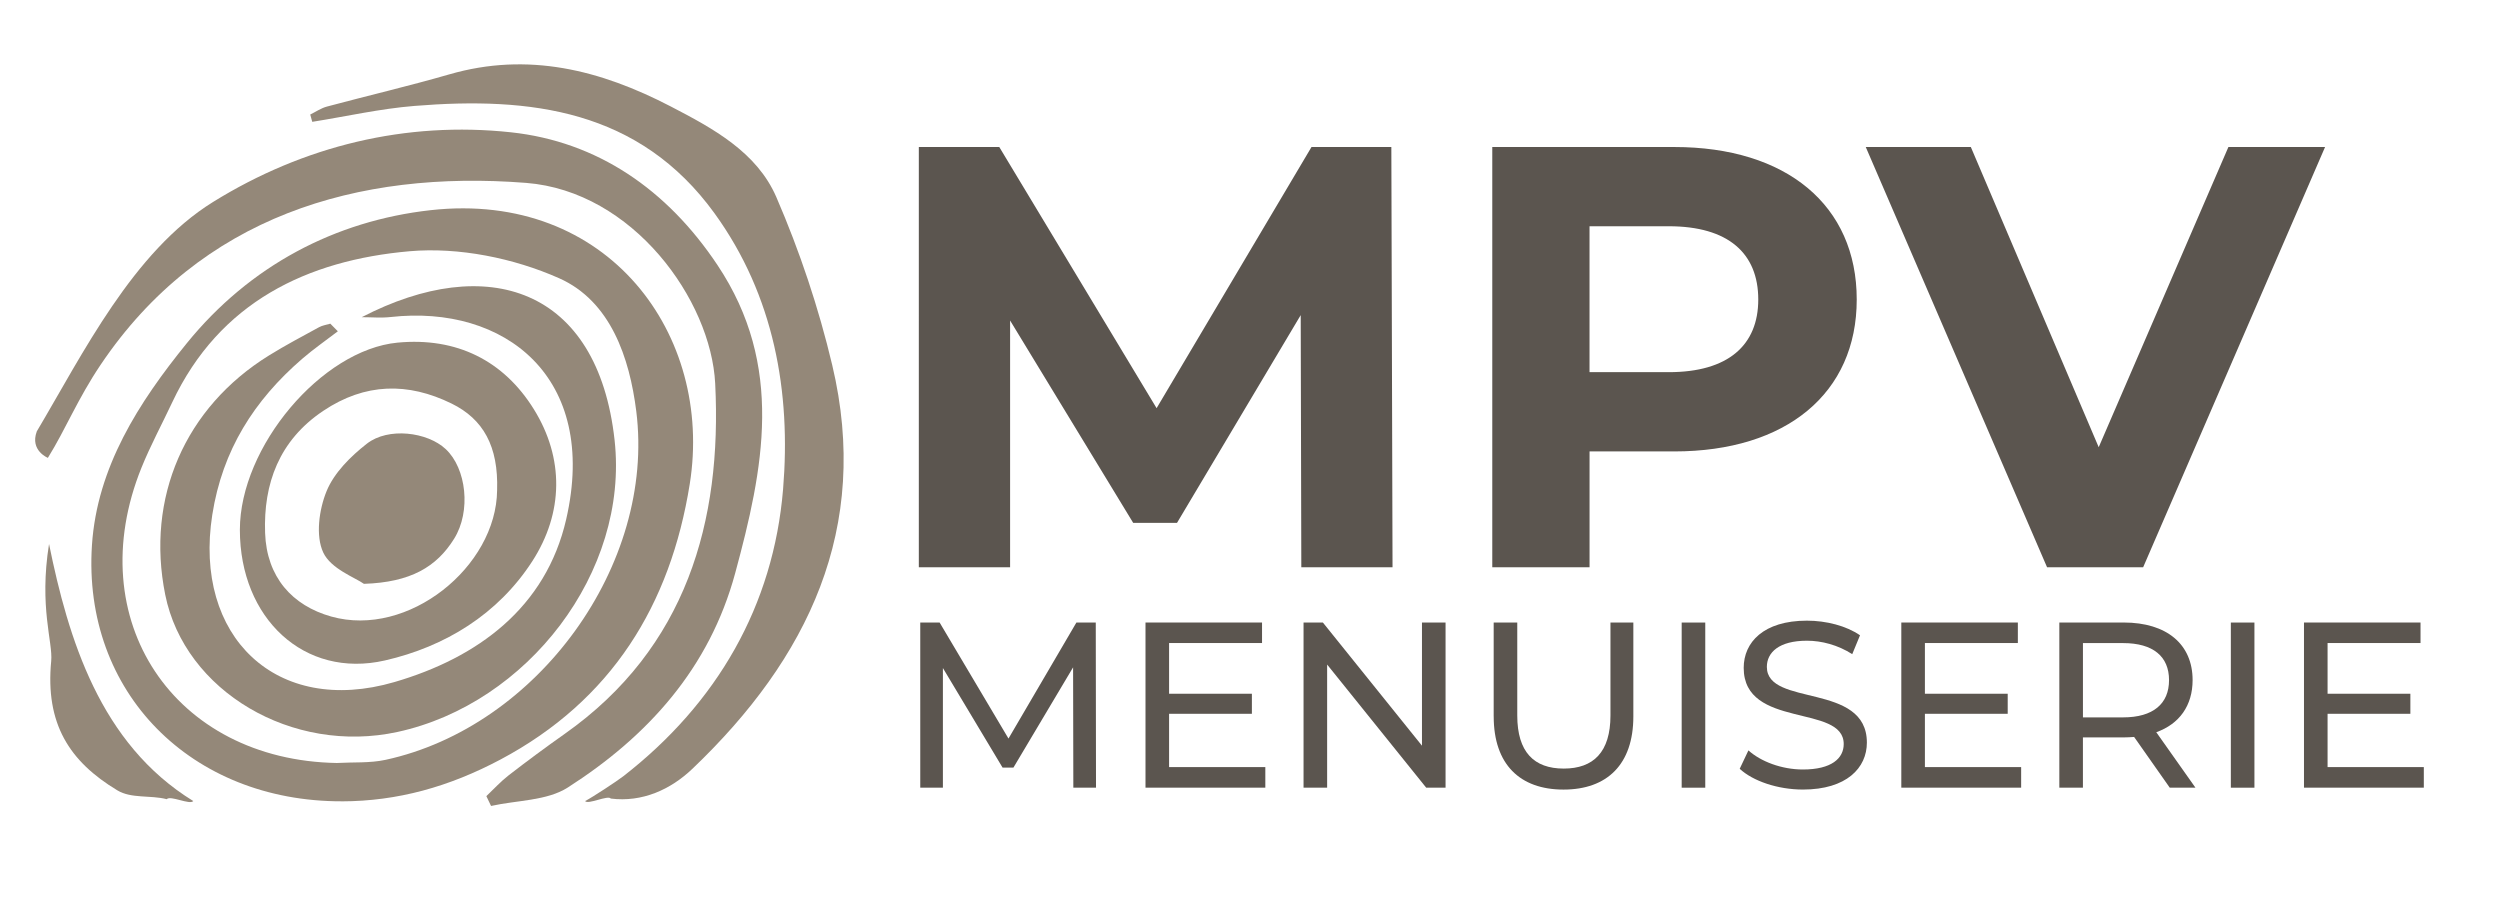 <svg xmlns="http://www.w3.org/2000/svg" id="Layer_1" viewBox="0 0 820.34 296.61"><defs><style>      .st0 {        fill: #5b554f;      }      .st1 {        fill: #948879;      }    </style></defs><g><path class="st1" d="M112.17,262.94c-49.39.09-85.15-35.72-82-84.02,1.67-25.57,15.32-46.83,31.13-66.3,20.63-25.41,48.65-40.17,80.04-43.66,58.35-6.48,92.78,41.01,85,89.81-6.34,39.74-25.64,71.05-62.1,90.45-16.83,8.95-33.81,13.69-52.07,13.73ZM110.65,250.36c5.28-.3,10.7.08,15.81-1.02,49.91-10.8,88.63-63.99,82.33-114.36-2.21-17.62-8.43-36.18-25.34-43.69-14.86-6.6-32.95-10.26-49.05-8.85-33.5,2.94-62.4,16.64-77.89,49.59-3.36,7.16-7.14,14.15-10.1,21.47-20.12,49.89,10.58,95.98,64.24,96.87Z"></path><path class="st1" d="M12.05,141.59c15.15-25.5,31.51-58.98,57.85-75.31,29.82-18.49,63.4-26.56,97.74-22.87,28.33,3.04,51.25,18.74,67.82,43.62,22.02,33.05,15.07,66.76,5.77,101.08-8.44,31.14-28.61,53.45-54.9,70.29-6.87,4.4-16.72,4.17-25.2,6.06-.51-1.07-1.03-2.15-1.54-3.22,2.42-2.29,4.68-4.79,7.3-6.82,6.03-4.66,12.15-9.2,18.38-13.59,39.99-28.19,51.67-69.79,49.41-114.95-1.37-27.44-26.96-63.12-62.05-65.87-55.38-4.34-106.87,11.01-139.61,59.68-7.6,11.3-11.39,20.99-17.31,30.55,0,0-5.95-2.4-3.65-8.64Z"></path><path class="st1" d="M192.01,262.85c2.29-1.17,10.51-6.57,12.5-8.12,30.83-23.97,49.29-56,52.45-94.23,2.62-31.72-2.9-63.45-22.49-90.49-24.7-34.09-60.46-38.34-98.49-35.25-11.24.91-22.35,3.44-33.52,5.22-.22-.8-.44-1.6-.66-2.4,1.82-.89,3.56-2.1,5.48-2.61,13.37-3.58,26.87-6.73,40.16-10.57,25.87-7.48,49.6-1.43,72.62,10.51,13.98,7.25,28.31,15.02,34.7,29.81,7.66,17.71,13.88,36.31,18.33,55.1,12.69,53.5-7.97,96.27-45.87,132.43-7.16,6.84-16.46,11.07-26.79,9.79-.91-1.24-7.51,2.08-8.42.83Z"></path><path class="st1" d="M54.71,262.24c-5.45-1.4-11.59-.12-16.21-2.9-15.74-9.48-23.68-21.87-21.7-42.41.6-6.18-4.03-17.67-.71-38.42,6.33,31.07,16.73,65.54,47.33,84.34-1.11,1.38-7.59-1.98-8.71-.6Z"></path><path class="st1" d="M118.73,104.06c41.05-21.25,77.41-9.73,82.94,40.37,4.79,43.34-28.61,86.47-71.2,95.74-34.54,7.52-69.87-13.34-76.25-45.01-6.4-31.78,6.42-61.44,34.1-78.56,5.33-3.3,10.88-6.23,16.39-9.24,1.1-.6,2.45-.78,3.68-1.15.82.83,1.65,1.67,2.47,2.5-3.91,3-7.99,5.82-11.71,9.04-15.75,13.61-26.16,29.94-29.49,51.16-6.26,39.94,21,66.22,59.76,54.9,27.23-7.95,49.69-24.32,56.37-53.42,10.73-46.71-20.27-70.54-57.62-66.36-3.11.35-6.3.05-9.46.05Z"></path><path class="st1" d="M78.71,173.86c0-27.24,26.84-59.06,51.74-61.43,19.42-1.85,34.86,5.94,44.74,21.88,9.94,16.02,9.76,33.94-.54,49.87-11.23,17.38-28.62,28.03-48.35,32.54-26.48,6.05-47.59-13.87-47.59-42.85ZM163.12,160.86c.46-14.43-4.54-23.34-14.94-28.44-14.29-7.01-28.36-6.82-42.13,2.41-14.46,9.7-19.63,23.86-19.06,40.05.51,14.49,8.88,23.82,21.7,27.43,25.27,7.11,54.21-16.35,54.43-41.46Z"></path><path class="st1" d="M119.42,191.58c-2.91-2.07-10.84-4.91-13.35-10.28-2.56-5.48-1.38-14.1,1.1-20.15,2.47-6.03,7.91-11.43,13.24-15.58,6.97-5.44,19.8-3.85,25.84,1.79,6.8,6.34,8.39,20.4,2.76,29.43-5.75,9.23-14.24,14.28-29.58,14.79Z"></path></g><g><path class="st0" d="M427.01,186.15l-.2-82.75-40.59,68.17h-14.38l-40.39-66.4v80.98h-29.95V48.24h26.4l51.62,85.7,50.83-85.7h26.2l.39,137.91h-29.95Z"></path><path class="st0" d="M609.26,98.28c0,30.73-23.05,49.85-59.89,49.85h-27.78v38.02h-31.92V48.24h59.7c36.84,0,59.89,19.11,59.89,50.04ZM576.95,98.28c0-15.17-9.85-24.04-29.36-24.04h-26.01v47.88h26.01c19.51,0,29.36-8.87,29.36-23.84Z"></path><path class="st0" d="M762.94,48.24l-59.7,137.91h-31.52l-59.5-137.91h34.48l41.96,98.51,42.56-98.51h31.72Z"></path></g><g><path class="st0" d="M352.2,258.46l-.08-39.48-19.58,32.9h-3.56l-19.58-32.67v39.25h-7.43v-54.19h6.35l22.6,38.08,22.29-38.08h6.35l.08,54.19h-7.43Z"></path><path class="st0" d="M415.2,251.73v6.73h-39.32v-54.19h38.24v6.73h-30.5v16.64h27.17v6.58h-27.17v17.49h31.58Z"></path><path class="st0" d="M474.34,204.28v54.19h-6.35l-32.51-40.41v40.41h-7.74v-54.19h6.35l32.51,40.41v-40.41h7.74Z"></path><path class="st0" d="M490.13,235.09v-30.81h7.74v30.5c0,12,5.5,17.42,15.25,17.42s15.33-5.42,15.33-17.42v-30.5h7.51v30.81c0,15.71-8.59,24-22.91,24s-22.91-8.28-22.91-24Z"></path><path class="st0" d="M551.82,204.28h7.74v54.19h-7.74v-54.19Z"></path><path class="st0" d="M570.86,252.27l2.86-6.04c4.03,3.64,10.91,6.27,17.88,6.27,9.37,0,13.39-3.64,13.39-8.36,0-13.24-32.82-4.88-32.82-25,0-8.36,6.5-15.48,20.75-15.48,6.35,0,12.93,1.7,17.42,4.8l-2.55,6.19c-4.72-3.02-10.06-4.41-14.86-4.41-9.21,0-13.16,3.87-13.16,8.59,0,13.24,32.82,4.95,32.82,24.85,0,8.28-6.66,15.4-20.98,15.4-8.28,0-16.41-2.79-20.75-6.81Z"></path><path class="st0" d="M663.21,251.73v6.73h-39.32v-54.19h38.24v6.73h-30.5v16.64h27.17v6.58h-27.17v17.49h31.58Z"></path><path class="st0" d="M711.97,258.46l-11.69-16.64c-1.08.08-2.25.15-3.41.15h-13.39v16.49h-7.74v-54.19h21.13c14.09,0,22.6,7.12,22.6,18.89,0,8.36-4.33,14.4-11.92,17.11l12.85,18.19h-8.44ZM711.74,223.17c0-7.74-5.19-12.15-15.09-12.15h-13.16v24.38h13.16c9.91,0,15.09-4.49,15.09-12.23Z"></path><path class="st0" d="M732.02,204.28h7.74v54.19h-7.74v-54.19Z"></path><path class="st0" d="M795.34,251.73v6.73h-39.32v-54.19h38.24v6.73h-30.5v16.64h27.17v6.58h-27.17v17.49h31.58Z"></path></g></svg>